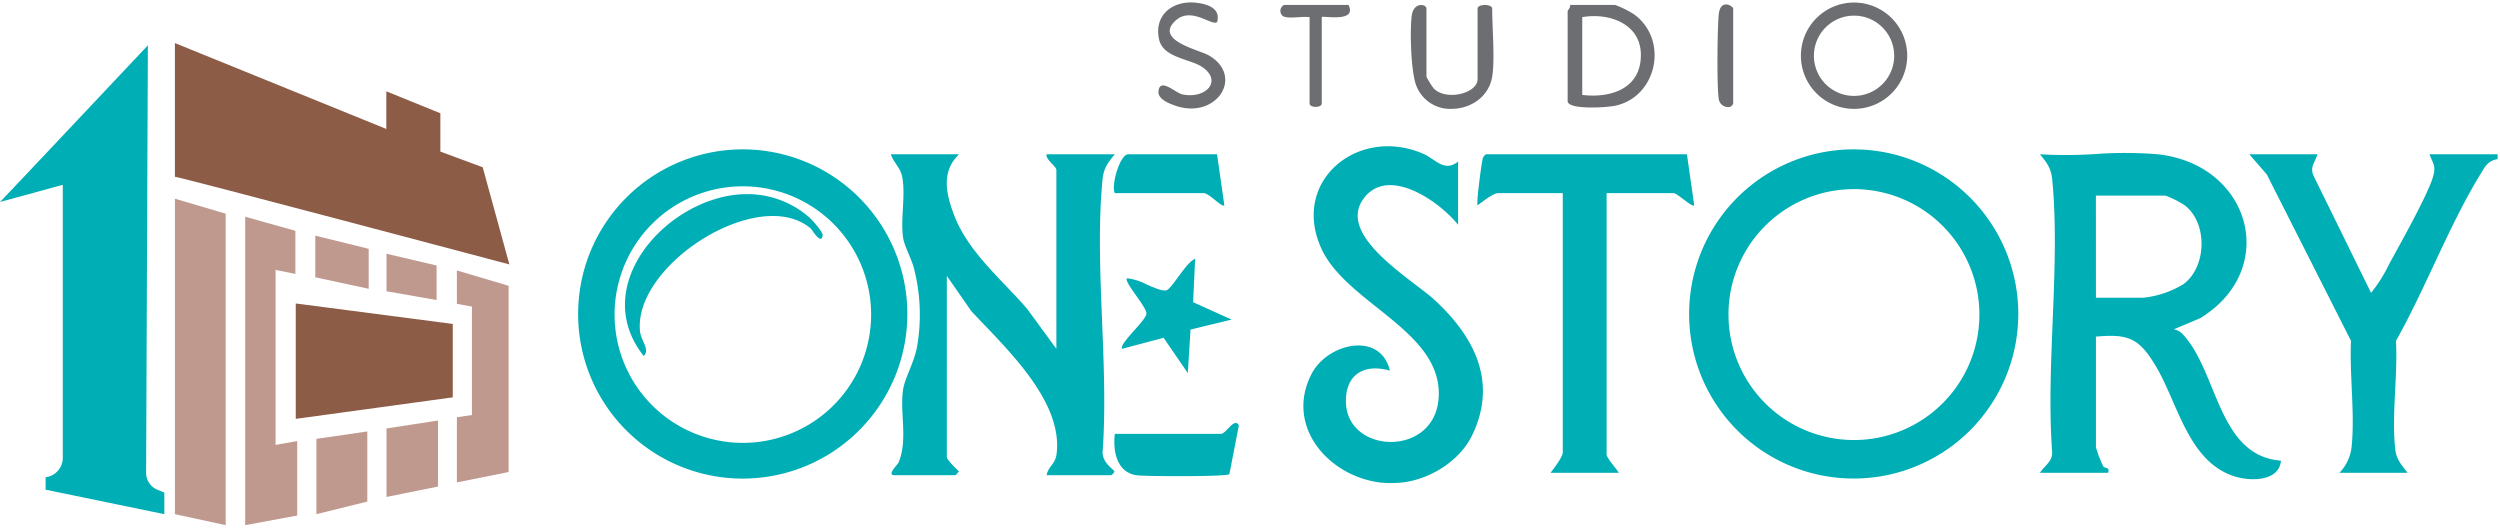 <svg xmlns="http://www.w3.org/2000/svg" width="526.108" height="111.129" viewBox="0 0 526.108 111.129">
  <g id="グループ_37395" data-name="グループ 37395" transform="translate(-11289 -615.44)">
    <g id="グループ_36725" data-name="グループ 36725" transform="translate(11289 624.504)">
      <path id="パス_56908" data-name="パス 56908" d="M0,33.773C.23,33.62,31.12.809,31.12.809L30.747,90.78a3.811,3.811,0,0,0,2.335,3.53l1.5.628v4.534L9.6,94.323V91.711a4.136,4.136,0,0,0,3.612-4.1V30.162Z" transform="translate(0 -0.334)" fill="#00aeb5"/>
      <path id="合体_32" data-name="合体 32" d="M25.433,54.8l33.041,4.306V74.553l-33.041,4.53ZM0,28.138V0L44.491,18.073V10.155l11.374,4.616v8.066l8.91,3.3,5.61,20.443S0,27.9,0,28.138Z" transform="translate(36.807 0)" fill="#8d5c47" stroke="rgba(0,0,0,0)" stroke-miterlimit="10" stroke-width="1"/>
      <path id="合体_31" data-name="合体 31" d="M14.79,3.8,25.355,6.762v9.064l-4.169-.84V51.807l4.551-.8V66.677L14.79,68.7ZM0,66.388V0L10.682,3.15V68.7ZM29.775,50.539l10.716-1.557V63.74L29.775,66.388Zm14.752-2.188L55.362,46.68V60.575L44.527,62.761Zm14.812-2.365,3.167-.458V22.707l-3.167-.58V15.1L70.23,18.329V57.516L59.339,59.7ZM44.527,19.479V11.585L55.069,14.06v7.266ZM29.543,16.54V7.781l11.239,2.768V18.96Z" transform="translate(36.809 32.75)" fill="#c0998e" stroke="rgba(0,0,0,0)" stroke-miterlimit="10" stroke-width="1"/>
    </g>
    <g id="グループ_37393" data-name="グループ 37393" transform="translate(11410.663 615.95)">
      <g id="グループ_37392" data-name="グループ 37392" transform="translate(122.064)">
        <path id="合体_29" data-name="合体 29" d="M135.26,11.232A11.187,11.187,0,1,1,146.448,22.4,11.178,11.178,0,0,1,135.26,11.232ZM138,11.218a8.446,8.446,0,1,0,8.447-8.436A8.441,8.441,0,0,0,138,11.218ZM54.248,17.327c-1.058-3.012-1.3-11.294-.889-14.511.384-2.988,3.1-2.5,3.1-1.516V15.633a14.932,14.932,0,0,0,1.578,2.516c2.675,2.625,9.182.972,9.182-2.006V1.3c0-1.014,3.074-1.014,3.074,0,0,4,.6,10.75,0,14.333C69.564,20,65.607,22.4,61.741,22.4A7.631,7.631,0,0,1,54.248,17.327ZM3.7,21.759C2.344,21.3-.1,20.361.064,18.711c.288-2.992,3.584.336,5.017.64,4.877,1.032,8.552-2.771,4.219-5.742C6.794,11.886,1.09,11.673.209,7.85-.98,2.674,3.069-.493,8,.063c2.374.269,5.232,1.184,4.4,4.056-.409.413-1.424-.107-2.708-.625-1.787-.723-4.1-1.443-6.035.332-4.563,4.17,5,6.141,7.056,7.352,6.463,3.8,2.9,11.137-3.757,11.139A10.152,10.152,0,0,1,3.7,21.759Zm82.473-1.01V1.814c0-.168.678-.773.51-1.279h9.479a19.871,19.871,0,0,1,4.095,2.05c7.281,5.429,4.674,17.51-4.33,19.209a32.453,32.453,0,0,1-4.706.316C88.708,22.11,86.174,21.818,86.174,20.749ZM89.246,3.1V19.47c6.091.717,12.361-1.35,12.337-8.445-.016-5.627-4.937-8.145-9.859-8.145A14.416,14.416,0,0,0,89.246,3.1Zm28.795,17.549c-.528-1.808-.36-15.822-.053-18.278.409-3.226,3.02-1.581,3.02-1.061V21.26a1.063,1.063,0,0,1-1.1.767A2,2,0,0,1,118.041,20.644Zm-86.176.615V3.1a11.354,11.354,0,0,0-2.3.014c-1.327.077-2.736.158-3.347-.257A1.4,1.4,0,0,1,26.487.535H40.061c1.385,2.8-2.233,2.67-4.3,2.546-.774-.049-1.333-.093-1.333.014V21.26c0,.482-.641.721-1.281.721S31.865,21.741,31.865,21.26Z" transform="translate(0 0)" fill="#6d6e71" stroke="rgba(0,0,0,0)" stroke-miterlimit="10" stroke-width="1"/>
      </g>
      <path id="合体_30" data-name="合体 30" d="M168.785,70.768c-11-1.382-20.075-11.95-14.434-22.862,3.37-6.522,14.525-9.023,16.482-.678-5.251-1.52-9.26.65-9.26,6.4,0,11.161,18.533,11.948,19.506-.514,1.1-14.2-19.367-19.879-24.686-31.623-6.455-14.25,7.839-25.83,21.46-19.9,2.575,1.123,4.435,3.963,7.327,1.633V16.527c-3.937-4.961-14.891-12.606-19.982-5.374-5.5,7.827,10.4,16.891,15.1,21.249,8.287,7.692,13.225,17.14,7.892,28.325-2.613,5.475-8.823,9.347-14.8,10.042a22.436,22.436,0,0,1-2.354.105A19.626,19.626,0,0,1,168.785,70.768Zm179.833-1.281C338.781,66.4,336.639,53.94,331.972,46.2c-3.427-5.69-5.621-6.783-12.56-6.133V63.35a25.082,25.082,0,0,0,1.534,4c.328.536,1.447.024,1.026,1.374H307.626c.9-1.451,2.658-2.368,2.575-4.336-1.36-18.383,1.765-39.266.014-57.351-.231-2.413-1.1-3.546-2.589-5.346a96.455,96.455,0,0,0,11.859-.059,85.9,85.9,0,0,1,12.993.059c19.506,2.194,25.653,24.168,8.908,34.481l-5.576,2.352a3.4,3.4,0,0,1,2.073,1.263c7.246,8.028,7.285,25.374,20.47,26.382-.261,2.937-3.038,3.9-5.85,3.9A13.45,13.45,0,0,1,348.618,69.487Zm-29.206-37.61H329.4a20.294,20.294,0,0,0,8.418-2.848c4.939-3.641,5.143-12.845.287-16.6a19.873,19.873,0,0,0-4.1-2.048h-14.6ZM0,35.339a34.641,34.641,0,1,1,34.638,34.6A34.619,34.619,0,0,1,0,35.339Zm7.67.059a26.995,26.995,0,1,0,27-26.965A26.981,26.981,0,0,0,7.67,35.4ZM233.8,35.328a34.636,34.636,0,1,1,34.638,34.6A34.618,34.618,0,0,1,233.8,35.328Zm8.287.069a26.4,26.4,0,1,0,26.4-26.372A26.381,26.381,0,0,0,242.083,35.4ZM117.777,69.265c-4.334-.429-5.279-4.955-4.836-8.732h22.289c1.184,0,2.82-3.577,3.822-1.8l-2,10.28c-.429.308-5.56.415-10.45.415C122.583,69.431,118.723,69.36,117.777,69.265ZM98.595,69.23c.283-1.777,1.8-2.342,2.073-4.323,1.563-11.325-10.928-22.678-17.94-30.228l-5.139-7.4V65.392c0,.609,2.006,2.5,2.554,3.071-.245.184-.621.767-.761.767h-12.8c-1.732,0,.673-2.22.872-2.7,1.991-4.842.178-10.562.949-15.428.361-2.289,2.381-5.809,2.912-8.862a39.147,39.147,0,0,0-.632-16.507c-.5-2.02-2.01-4.662-2.28-6.42-.593-3.858.505-8.7-.154-12.636-.371-2.212-1.809-3.1-2.44-4.985H80.155c-3.84,3.706-2.7,8.5-.959,12.979,2.957,7.647,10.05,13.468,15.286,19.531l6.161,8.426V5.014c0-.828-2.366-2.255-2.048-3.326h14.347c-1.484,1.8-2.352,2.933-2.589,5.346-1.751,18.081,1.374,38.968.014,57.351.01,1.694,1.164,2.773,2.324,3.824.508.281-.457,1.022-.52,1.022Zm272.051-.51a9.159,9.159,0,0,0,2.56-5.37c.747-6.967-.459-15.294-.117-22.4L355.372,5.937l-3.686-4.249h14.345c-.472,1.668-1.7,2.686-.779,4.619l12.058,24.544a31.045,31.045,0,0,0,3.848-6.129c2.182-4.006,8.2-14.669,9.226-18.415.627-2.289-.067-2.654-.779-4.619h14.341V2.71c-2.1.348-2.688,1.65-3.664,3.241-6.556,10.712-11.5,23.959-17.735,35,.423,7.179-.97,15.93-.132,22.921.255,2.1,1.374,3.273,2.575,4.85Zm-166,0c.676-.937,2.565-3.277,2.565-4.35V9.873h-13.58c-1.065,0-3.413,1.88-4.35,2.56-.287-.4.824-8.977,1.105-9.9a1.642,1.642,0,0,1,.684-.85h42.267l1.536,10.742c-.468.5-3.538-2.556-4.354-2.556H216.436V64.882c0,.69,2.121,3.052,2.561,3.838ZM123.212,40.31l-8.726,2.314c-.808-.949,5.066-5.955,5.109-7.408s-4.84-6.722-4.089-7.426a11.3,11.3,0,0,1,4.075,1.277c1.727.753,3.431,1.5,4.285,1.225,1.1-.36,4.18-6,5.979-6.6l-.425,9.127,8.109,3.66-8.653,2.1-.569,9.159ZM35.41,10.072a19.857,19.857,0,0,1,13.249,4.906c.661.613,2.931,3.111,2.805,3.838-.352,2.036-2.222-1.275-2.545-1.54-10.891-9.09-37.132,7.544-35.908,21.538.2,2.235,2.184,3.9.8,5.338C1.879,29.121,19.255,10.222,35.41,10.072Zm96.233-.2h-18.7c-.84-1.623,1.089-8.185,2.816-8.185h18.7L135.99,12.43a.2.2,0,0,1-.162.065C135.071,12.495,132.75,9.873,131.642,9.873Z" transform="translate(0 30.266)" fill="#00aeb5" stroke="rgba(0,0,0,0)" stroke-miterlimit="10" stroke-width="1"/>
    </g>
  </g>
</svg>
